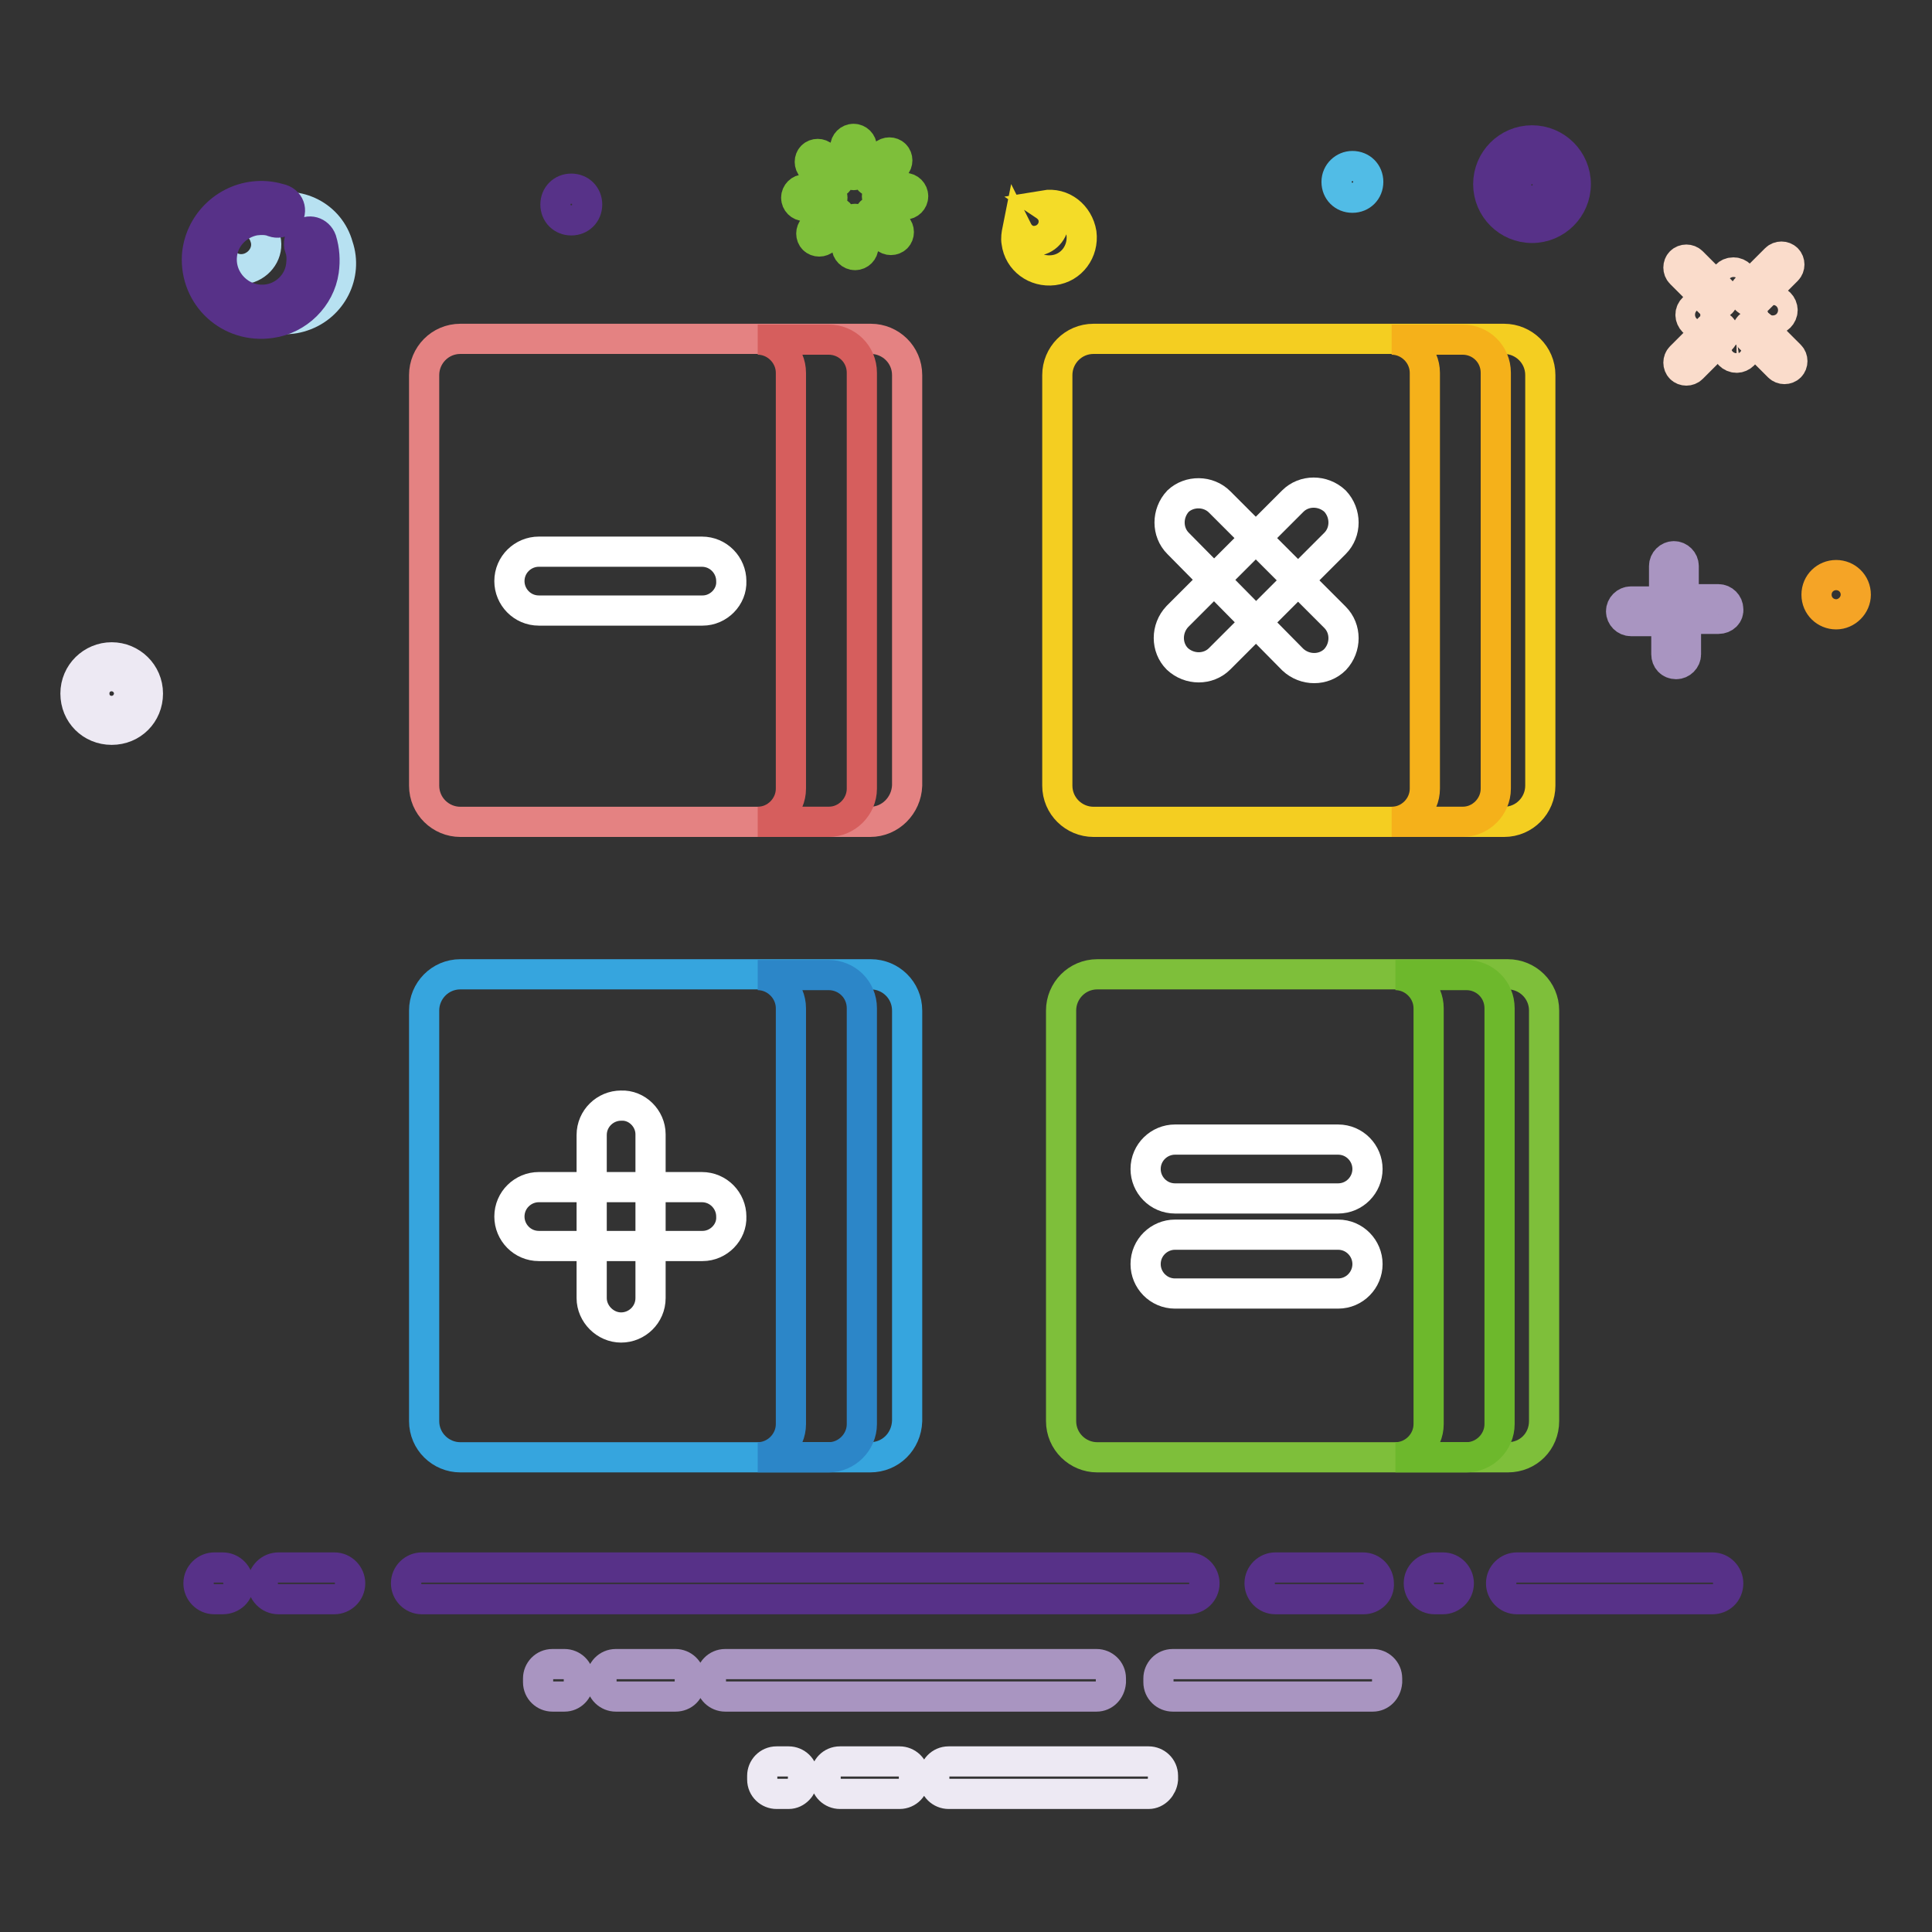 <?xml version="1.0" encoding="utf-8"?>
<!-- Svg Vector Icons : http://www.onlinewebfonts.com/icon -->
<!DOCTYPE svg PUBLIC "-//W3C//DTD SVG 1.1//EN" "http://www.w3.org/Graphics/SVG/1.1/DTD/svg11.dtd">
<svg version="1.1" xmlns="http://www.w3.org/2000/svg" xmlns:xlink="http://www.w3.org/1999/xlink" x="0px" y="0px" viewBox="0 0 256 256" enable-background="new 0 0 256 256" xml:space="preserve">
<rect x="0" y="0" width="256" height="256" fill="#333333" stroke="none"/>
<g> <path stroke-width="4" fill-opacity="0" stroke="#7ebf3a"  d="M199.8,193.1h-54.4c-2.6,0-4.8-2.1-4.8-4.8v-54.4c0-2.6,2.1-4.8,4.8-4.8h54.4c2.6,0,4.8,2.1,4.8,4.8v54.4 C204.6,191,202.5,193.1,199.8,193.1z"/> <path stroke-width="4" fill-opacity="0" stroke="#6db82c"  d="M194.3,129.2h-9.4c2.4,0,4.4,2,4.4,4.4v55.1c0,2.4-2,4.4-4.4,4.4h9.4c2.4,0,4.4-2,4.4-4.4v-55.1 C198.7,131.1,196.7,129.2,194.3,129.2z"/> <path stroke-width="4" fill-opacity="0" stroke="#36a5de"  d="M115.3,193.1H61c-2.6,0-4.8-2.1-4.8-4.8v-54.4c0-2.6,2.1-4.8,4.8-4.8h54.4c2.6,0,4.8,2.1,4.8,4.8v54.4 C120.1,191,118,193.1,115.3,193.1z"/> <path stroke-width="4" fill-opacity="0" stroke="#2c86c8"  d="M109.8,129.2h-9.4c2.4,0,4.4,2,4.4,4.4v55.1c0,2.4-2,4.4-4.4,4.4h9.4c2.4,0,4.4-2,4.4-4.4v-55.1 C114.2,131.1,112.2,129.2,109.8,129.2z"/> <path stroke-width="4" fill-opacity="0" stroke="#f4ce21"  d="M199.3,108.9h-54.4c-2.6,0-4.8-2.1-4.8-4.8V49.7c0-2.6,2.1-4.8,4.8-4.8h54.4c2.6,0,4.8,2.1,4.8,4.8v54.4 C204.1,106.7,202,108.9,199.3,108.9L199.3,108.9z"/> <path stroke-width="4" fill-opacity="0" stroke="#f5b11a"  d="M193.8,45h-9.4c2.4,0,4.4,2,4.4,4.4v55.1c0,2.4-2,4.4-4.4,4.4h9.4c2.4,0,4.4-2,4.4-4.4V49.4 C198.2,46.9,196.2,45,193.8,45z"/> <path stroke-width="4" fill-opacity="0" stroke="#e48282"  d="M115.3,108.9H61c-2.6,0-4.8-2.1-4.8-4.8V49.7c0-2.6,2.1-4.8,4.8-4.8h54.4c2.6,0,4.8,2.1,4.8,4.8v54.4 C120.1,106.7,118,108.9,115.3,108.9z"/> <path stroke-width="4" fill-opacity="0" stroke="#d65e5d"  d="M109.8,45h-9.4c2.4,0,4.4,2,4.4,4.4v55.1c0,2.4-2,4.4-4.4,4.4h9.4c2.4,0,4.4-2,4.4-4.4V49.4 C114.2,46.9,112.2,45,109.8,45z"/> <path stroke-width="4" fill-opacity="0" stroke="#a995c1"  d="M145.3,224.8H96.1c-1,0-1.9-0.8-1.9-1.9v-0.5c0-1,0.8-1.9,1.9-1.9h49.2c1,0,1.9,0.8,1.9,1.9v0.5 C147.1,224,146.3,224.8,145.3,224.8z M89.5,224.8h-7.9c-1,0-1.9-0.8-1.9-1.9v-0.5c0-1,0.8-1.9,1.9-1.9h7.9c1,0,1.9,0.8,1.9,1.9v0.5 C91.4,224,90.6,224.8,89.5,224.8z M181.9,224.8h-26.5c-1,0-1.9-0.8-1.9-1.9v-0.5c0-1,0.8-1.9,1.9-1.9h26.5c1,0,1.9,0.8,1.9,1.9v0.5 C183.7,224,182.9,224.8,181.9,224.8z M74.8,224.8h-1.6c-1,0-1.9-0.8-1.9-1.9v-0.5c0-1,0.8-1.9,1.9-1.9h1.6c1,0,1.9,0.8,1.9,1.9v0.5 C76.6,224,75.8,224.8,74.8,224.8z"/> <path stroke-width="4" fill-opacity="0" stroke="#ede9f3"  d="M119.2,237.7h-7.9c-1,0-1.9-0.8-1.9-1.9v-0.5c0-1,0.8-1.9,1.9-1.9h7.9c1,0,1.9,0.8,1.9,1.9v0.5 C121.1,236.8,120.3,237.7,119.2,237.7z M152.2,237.7h-26.5c-1,0-1.9-0.8-1.9-1.9v-0.5c0-1,0.8-1.9,1.9-1.9h26.5 c1,0,1.9,0.8,1.9,1.9v0.5C154,236.8,153.2,237.7,152.2,237.7z M104.5,237.7h-1.6c-1,0-1.9-0.8-1.9-1.9v-0.5c0-1,0.8-1.9,1.9-1.9 h1.6c1,0,1.9,0.8,1.9,1.9v0.5C106.3,236.8,105.5,237.7,104.5,237.7z"/> <path stroke-width="4" fill-opacity="0" stroke="#b7e1f1"  d="M35.6,27.8c-1,0.3-1.9,0.8-2.6,1.5c1,0.3,1.8,1.1,2.1,2.1c0.6,1.7-0.4,3.5-2.1,4.1 c-0.9,0.3-1.8,0.2-2.5-0.2c0,0.6,0.2,1.2,0.3,1.9c1.3,3.9,5.5,6,9.3,4.7c3.9-1.3,6-5.5,4.7-9.3C43.7,28.6,39.5,26.5,35.6,27.8z"/> <path stroke-width="4" fill-opacity="0" stroke="#573188"  d="M39.7,32.8c0.3,0.7,0.3,1.6,0.2,2.4c-0.3,2.4-2.3,4.3-4.7,4.5c-3.3,0.3-6.1-2.5-5.8-5.8 c0.2-2.4,2.1-4.3,4.4-4.7c0.8-0.1,1.7-0.1,2.4,0.2c0.6,0.2,1.1,0.1,1.6-0.3l0.1-0.1c0.9-0.8,0.6-2.2-0.6-2.6 c-1-0.3-2.1-0.5-3.3-0.4c-4.2,0.3-7.6,3.7-7.9,7.9c-0.3,5.4,4.3,9.7,9.8,8.9c3.6-0.5,6.5-3.4,7-6.9c0.2-1.4,0.1-2.8-0.3-4.1 c-0.4-1.1-1.7-1.5-2.6-0.7C39.7,31.6,39.5,32.3,39.7,32.8z"/> <path stroke-width="4" fill-opacity="0" stroke="#51bce6"  d="M177.1,24.1c0,1.2,0.9,2.1,2.1,2.1c1.2,0,2.1-0.9,2.1-2.1c0-1.2-0.9-2.1-2.1-2.1 C178.1,22,177.1,22.9,177.1,24.1z"/> <path stroke-width="4" fill-opacity="0" stroke="#573288"  d="M73.6,27.1c0,1.2,0.9,2.1,2.1,2.1s2.1-0.9,2.1-2.1c0-1.2-0.9-2.1-2.1-2.1S73.6,25.9,73.6,27.1z"/> <path stroke-width="4" fill-opacity="0" stroke="#f5a426"  d="M240.7,78.8c0,1.5,1.2,2.6,2.6,2.6s2.6-1.2,2.6-2.6c0-1.5-1.2-2.6-2.6-2.6S240.7,77.3,240.7,78.8z"/> <path stroke-width="4" fill-opacity="0" stroke="#f4dc28"  d="M138.4,27.2L138.4,27.2c0.6,0.4,1.1,1,1.2,1.8c0.2,1.4-0.8,2.7-2.2,2.9c-1.1,0.2-2.1-0.4-2.6-1.4 c-0.1,0.5-0.2,1.1-0.1,1.6c0.3,2.4,2.5,4,4.9,3.7c2.4-0.3,4-2.5,3.7-4.9C142.9,28.5,140.8,26.8,138.4,27.2z"/> <path stroke-width="4" fill-opacity="0" stroke="#573188"  d="M203,18.6c-3.2,0-5.8,2.6-5.8,5.8s2.6,5.8,5.8,5.8c3.2,0,5.8-2.6,5.8-5.8S206.2,18.6,203,18.6z M203,26.6 c-1.2,0-2.1-1-2.1-2.1c0-1.2,1-2.1,2.1-2.1c1.2,0,2.1,1,2.1,2.1C205.1,25.6,204.1,26.6,203,26.6z"/> <path stroke-width="4" fill-opacity="0" stroke="#ede9f3"  d="M14.8,87.1c-2.6,0-4.8,2.1-4.8,4.8s2.1,4.8,4.8,4.8s4.8-2.1,4.8-4.8S17.4,87.1,14.8,87.1z M14.8,93.6 c-1,0-1.7-0.8-1.7-1.7c0-1,0.8-1.7,1.7-1.7s1.7,0.8,1.7,1.7C16.5,92.8,15.7,93.6,14.8,93.6z"/> <path stroke-width="4" fill-opacity="0" stroke="#a995c1"  d="M216.1,79.7h3.7c0.7,0,1.3,0.6,1.3,1.3c0,0.7-0.6,1.3-1.3,1.3h-3.7c-0.7,0-1.3-0.6-1.3-1.3 C214.8,80.3,215.4,79.7,216.1,79.7z M220.8,86.7v-3.7c0-0.7,0.6-1.3,1.3-1.3c0.7,0,1.3,0.6,1.3,1.3v3.7c0,0.7-0.6,1.3-1.3,1.3 C221.3,88,220.8,87.4,220.8,86.7z M227.7,82H224c-0.7,0-1.3-0.6-1.3-1.3c0-0.7,0.6-1.3,1.3-1.3h3.7c0.7,0,1.3,0.6,1.3,1.3 C229.1,81.4,228.5,82,227.7,82z M223.1,75v3.7c0,0.7-0.6,1.3-1.3,1.3c-0.7,0-1.3-0.6-1.3-1.3V75c0-0.7,0.6-1.3,1.3-1.3 C222.5,73.7,223.1,74.3,223.1,75z"/> <path stroke-width="4" fill-opacity="0" stroke="#fadccb"  d="M224,41.7c0,0.7,0.6,1.3,1.3,1.3c0.7,0,1.3-0.6,1.3-1.3c0,0,0,0,0,0c0-0.7-0.6-1.3-1.3-1.3 C224.6,40.5,224,41,224,41.7C224,41.7,224,41.7,224,41.7z"/> <path stroke-width="4" fill-opacity="0" stroke="#fadccb"  d="M233.6,41.1c0,0.7,0.6,1.3,1.3,1.3c0.7,0,1.3-0.6,1.3-1.3c0,0,0,0,0,0c0-0.7-0.6-1.3-1.3-1.3 C234.2,39.8,233.6,40.4,233.6,41.1C233.6,41.1,233.6,41.1,233.6,41.1z"/> <path stroke-width="4" fill-opacity="0" stroke="#fadccb"  d="M228.4,37.4c0,0.7,0.6,1.3,1.3,1.3c0.7,0,1.3-0.6,1.3-1.3c0,0,0,0,0,0c0-0.7-0.6-1.3-1.3-1.3 C228.9,36.1,228.4,36.7,228.4,37.4C228.4,37.4,228.4,37.4,228.4,37.4z"/> <path stroke-width="4" fill-opacity="0" stroke="#fadccb"  d="M228.8,46.1c0,0.7,0.6,1.3,1.3,1.3c0.7,0,1.3-0.6,1.3-1.3c0,0,0,0,0,0c0-0.7-0.6-1.3-1.3-1.3 C229.4,44.9,228.8,45.4,228.8,46.1C228.8,46.1,228.8,46.1,228.8,46.1z"/> <path stroke-width="4" fill-opacity="0" stroke="#fadccb"  d="M224.2,34.7l3.9,3.9c0.4,0.4,0.4,1.1,0,1.5s-1.1,0.4-1.5,0l-3.9-3.9c-0.4-0.4-0.4-1.1,0-1.5 C223.1,34.3,223.8,34.3,224.2,34.7z M222.7,47.3l3.9-3.9c0.4-0.4,1.1-0.4,1.5,0c0.4,0.4,0.4,1.1,0,1.5l-3.9,3.9 c-0.4,0.4-1.1,0.4-1.5,0C222.3,48.4,222.3,47.7,222.7,47.3z M235.7,48.6l-3.9-3.9c-0.4-0.4-0.4-1.1,0-1.5c0.4-0.4,1.1-0.4,1.5,0 l3.9,3.9c0.4,0.4,0.4,1.1,0,1.5C236.8,49,236.1,49,235.7,48.6z M236.8,35.8l-3.9,3.9c-0.4,0.4-1.1,0.4-1.5,0 c-0.4-0.4-0.4-1.1,0-1.5l3.9-3.9c0.4-0.4,1.1-0.4,1.5,0C237.2,34.7,237.2,35.4,236.8,35.8z"/> <path stroke-width="4" fill-opacity="0" stroke="#7ebf3a"  d="M109.5,24.1l-1.9-1.9c-0.4-0.4-0.4-1.1,0-1.5c0.4-0.4,1.1-0.4,1.5,0l1.9,1.9c0.4,0.4,0.4,1.1,0,1.5 C110.6,24.5,109.9,24.5,109.5,24.1z M109.2,27.3h-2.6c-0.6,0-1.1-0.5-1.1-1.1s0.5-1.1,1.1-1.1h2.6c0.6,0,1.1,0.5,1.1,1.1 S109.8,27.3,109.2,27.3z M111.2,29.8l-1.9,1.9c-0.4,0.4-1.1,0.4-1.5,0c-0.4-0.4-0.4-1.1,0-1.5l1.9-1.9c0.4-0.4,1.1-0.4,1.5,0 C111.6,28.7,111.6,29.4,111.2,29.8z M114.4,30.1v2.6c0,0.6-0.5,1.1-1.1,1.1s-1.1-0.5-1.1-1.1v-2.6c0-0.6,0.5-1.1,1.1-1.1 S114.4,29.5,114.4,30.1z M116.9,28.1l1.9,1.9c0.4,0.4,0.4,1.1,0,1.5c-0.4,0.4-1.1,0.4-1.5,0l-1.9-1.9c-0.4-0.4-0.4-1.1,0-1.5 C115.8,27.7,116.5,27.7,116.9,28.1z M117.3,24.9h2.6c0.6,0,1.1,0.5,1.1,1.1c0,0.6-0.5,1.1-1.1,1.1h-2.6c-0.6,0-1.1-0.5-1.1-1.1 C116.2,25.4,116.7,24.9,117.3,24.9z M115.2,22.4l1.9-1.9c0.4-0.4,1.1-0.4,1.5,0c0.4,0.4,0.4,1.1,0,1.5l-1.9,1.9 c-0.4,0.4-1.1,0.4-1.5,0C114.8,23.5,114.8,22.8,115.2,22.4z M112,22.1v-2.6c0-0.6,0.5-1.1,1.1-1.1s1.1,0.5,1.1,1.1v2.6 c0,0.6-0.5,1.1-1.1,1.1S112,22.6,112,22.1z"/> <path stroke-width="4" fill-opacity="0" stroke="#ffffff"  d="M93.1,80.9H71.4c-2.2,0-3.9-1.8-3.9-3.9c0-2.2,1.8-3.9,3.9-3.9h21.6c2.2,0,3.9,1.8,3.9,3.9 C97,79.1,95.2,80.9,93.1,80.9z"/> <path stroke-width="4" fill-opacity="0" stroke="#ffffff"  d="M177.3,158.8h-21.6c-2.2,0-3.9-1.8-3.9-3.9c0-2.2,1.8-3.9,3.9-3.9h21.6c2.2,0,3.9,1.8,3.9,3.9 C181.2,157,179.5,158.8,177.3,158.8z M177.3,171.4h-21.6c-2.2,0-3.9-1.8-3.9-3.9c0-2.2,1.8-3.9,3.9-3.9h21.6c2.2,0,3.9,1.8,3.9,3.9 C181.2,169.6,179.5,171.4,177.3,171.4z"/> <path stroke-width="4" fill-opacity="0" stroke="#ffffff"  d="M93.1,165.1H71.4c-2.2,0-3.9-1.8-3.9-3.9c0-2.2,1.8-3.9,3.9-3.9h21.6c2.2,0,3.9,1.8,3.9,3.9 C97,163.3,95.2,165.1,93.1,165.1z"/> <path stroke-width="4" fill-opacity="0" stroke="#ffffff"  d="M86.2,150.3V172c0,2.2-1.8,3.9-3.9,3.9s-3.9-1.8-3.9-3.9v-21.6c0-2.2,1.8-3.9,3.9-3.9 C84.4,146.4,86.2,148.2,86.2,150.3z"/> <path stroke-width="4" fill-opacity="0" stroke="#ffffff"  d="M176.9,72l-15.3,15.3c-1.5,1.5-4,1.5-5.6,0c-1.5-1.5-1.5-4,0-5.6l15.3-15.3c1.5-1.5,4-1.5,5.6,0 C178.4,68,178.4,70.5,176.9,72z"/> <path stroke-width="4" fill-opacity="0" stroke="#ffffff"  d="M161.6,66.5l15.3,15.3c1.5,1.5,1.5,4,0,5.6c-1.5,1.5-4,1.5-5.6,0L156.1,72c-1.5-1.5-1.5-4,0-5.6 C157.6,65,160.1,65,161.6,66.5z"/> <path stroke-width="4" fill-opacity="0" stroke="#573188"  d="M157.5,211.9H55.9c-1.2,0-2.1-1-2.1-2.1c0-1.2,1-2.1,2.1-2.1h101.6c1.2,0,2.1,1,2.1,2.1 C159.6,211,158.6,211.9,157.5,211.9z M44.3,211.9h-7.4c-1.2,0-2.1-1-2.1-2.1c0-1.2,1-2.1,2.1-2.1h7.4c1.2,0,2.1,1,2.1,2.1 C46.4,211,45.4,211.9,44.3,211.9z M226.9,211.9H201c-1.2,0-2.1-1-2.1-2.1c0-1.2,1-2.1,2.1-2.1h25.9c1.2,0,2.1,1,2.1,2.1 C229,211,228.1,211.9,226.9,211.9z M180.7,211.9H169c-1.2,0-2.1-1-2.1-2.1c0-1.2,1-2.1,2.1-2.1h11.6c1.2,0,2.1,1,2.1,2.1 C182.8,211,181.8,211.9,180.7,211.9z M29.5,211.9h-1.1c-1.2,0-2.1-1-2.1-2.1c0-1.2,1-2.1,2.1-2.1h1.1c1.2,0,2.1,1,2.1,2.1 C31.7,211,30.7,211.9,29.5,211.9z M191.2,211.9h-1.1c-1.2,0-2.1-1-2.1-2.1c0-1.2,1-2.1,2.1-2.1h1.1c1.2,0,2.1,1,2.1,2.1 C193.3,211,192.3,211.9,191.2,211.9z"/></g>
</svg>